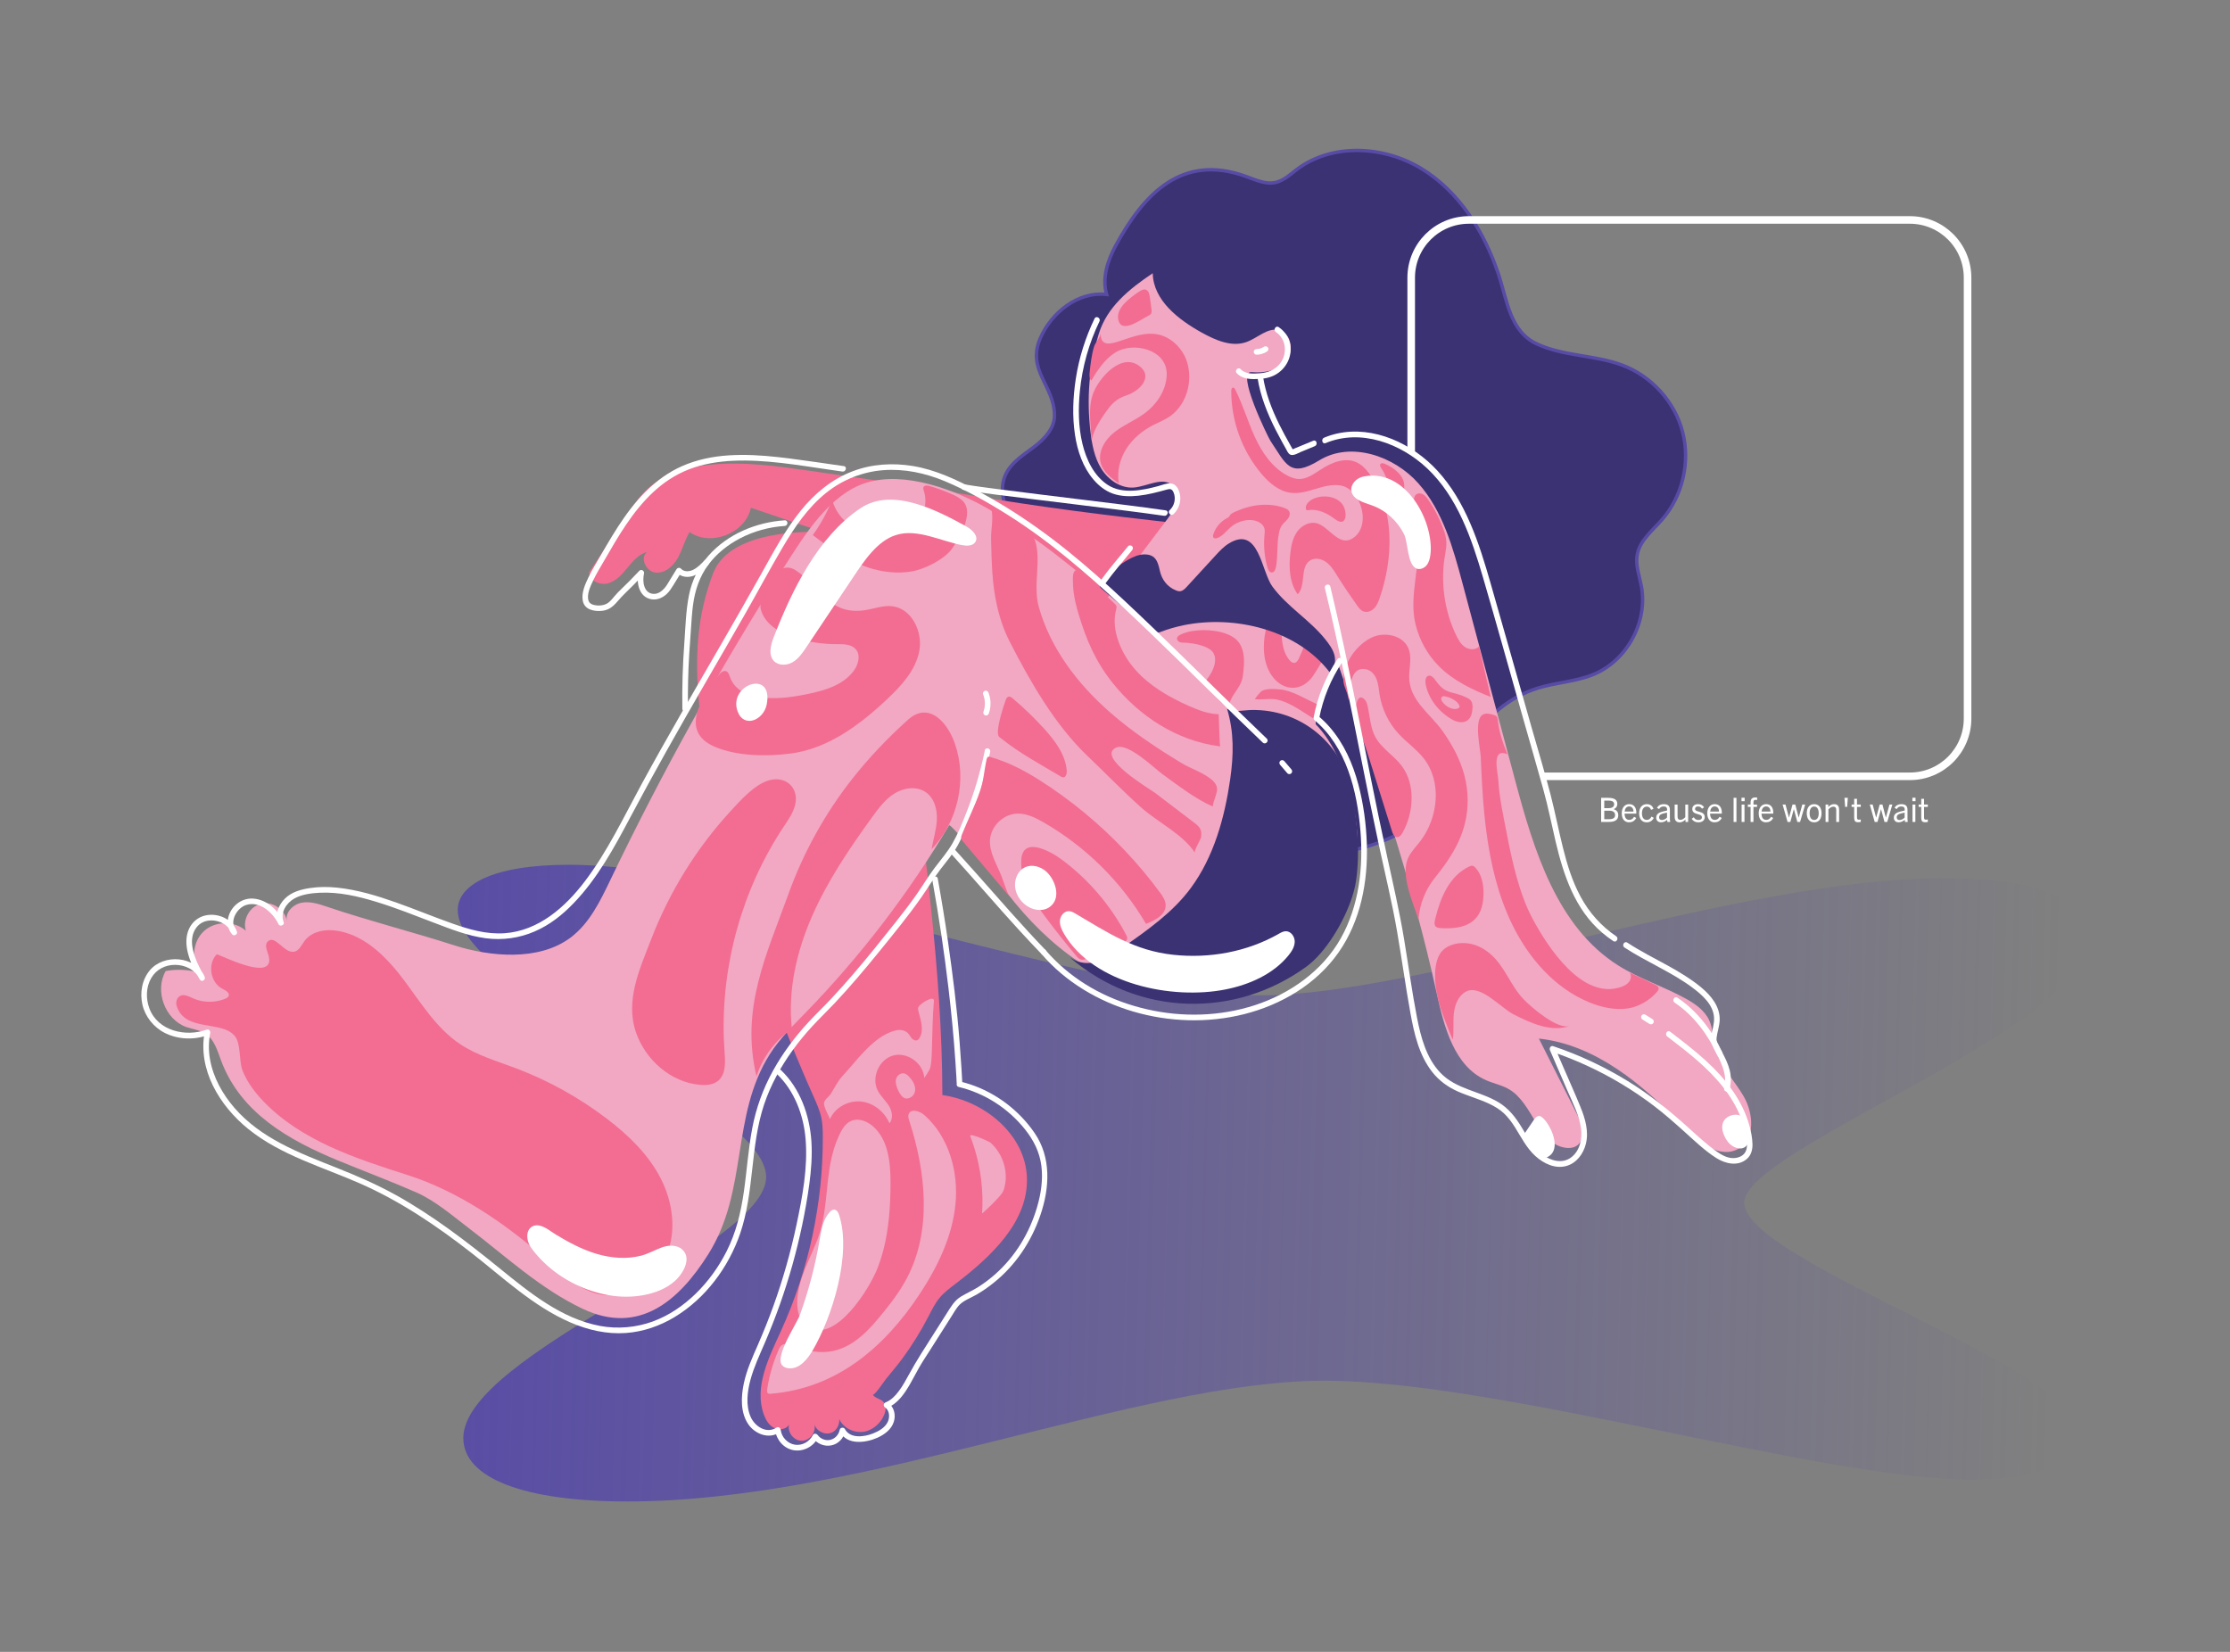 <svg viewBox="0 0 1080 800" xmlns:xlink="http://www.w3.org/1999/xlink" xmlns="http://www.w3.org/2000/svg" data-name="Layer 1" id="Layer_1">
  <rect x="0" y="0" width="1080" height="800" fill="#808080" stroke="none"/>
  <defs>
    <style>
      .cls-1 {
        stroke: #574ba6;
        stroke-width: 1.64px;
      }

      .cls-1, .cls-2 {
        fill: #3b3273;
      }

      .cls-1, .cls-3 {
        stroke-miterlimit: 10;
      }

      .cls-4 {
        fill: #fff;
      }

      .cls-5 {
        fill: #f2a7c3;
      }

      .cls-3 {
        fill: none;
        stroke: #fff;
        stroke-width: 3.67px;
      }

      .cls-6 {
        fill: #f26d91;
      }

      .cls-7 {
        fill: url(#linear-gradient);
      }
    </style>
    <linearGradient gradientUnits="userSpaceOnUse" y2="585.79" x2="994.74" y1="565.21" x1="192.02" id="linear-gradient">
      <stop stop-color="#574ba6" offset="0"></stop>
      <stop stop-opacity="0" stop-color="#574ba6" offset="1"></stop>
    </linearGradient>
  </defs>
  <path d="M275.53,418.82c87.46,0,251.62,63.21,335.04,63.21,78.04,0,232.78-56.71,329.65-56.71,49.78,0,69.97,10.63,69.97,30.72,0,41.94-165.5,100.42-165.5,126.41,0,28.35,162.81,80.33,162.81,112.82,0,11.22-17.49,21.26-52.48,21.26-72.66,0-228.74-47.85-313.51-47.85-90.15,0-223.36,58.48-337.73,58.48-49.78,0-79.39-11.22-79.39-30.72,0-40.76,146.66-92.15,146.66-126.41,0-35.44-149.35-91.56-149.35-129.36,0-11.81,16.15-21.86,53.82-21.86Z" class="cls-7"></path>
  <path d="M464.39,281.2c-.23-.22-.46-.44-.69-.66-13.35-12.64-31.32-19.8-49.59-21.93-19.23-2.24-60.39-3.12-68.81,19.18-3.82,10.11-6.21,20.46-7.15,31.24-1.86,21.29,1.23,42.76,5.38,63.61,10.85,54.43,27.8,107.64,50.44,158.32,1.52,3.4,3.08,6.83,3.83,10.48.6,2.92.68,5.93.69,8.91.14,32.34-6.81,64.69-20.22,94.12-5.88,12.9-13.15,27.18-8.37,40.53.93,2.59,2.42,5.15,4.83,6.46,2.42,1.31,5.9.91,7.35-1.43-.85,3.79,2.58,7.91,6.47,7.74,3.88-.16,6.96-4.55,5.79-8.26.8,3.45,4.99,5.65,8.28,4.37,3.3-1.28,4.88-5.74,3.14-8.82,1.08,6.31,8.64,9.99,14.46,7.86,3.72-1.36,6.78-4.42,8.14-8.13.71-1.93.89-4.32-.49-5.84-1.43-1.57-4.11-1.73-5.19-3.57.57.98,5.72-6.67,6.15-7.21,2.58-3.27,5.34-6.37,7.82-9.72,4.85-6.56,9.18-13.5,12.93-20.75,1.62-3.14,3.16-6.36,5.41-9.09,2.14-2.6,4.86-4.65,7.55-6.7,17.22-13.11,35.61-30.09,34.8-51.72-.77-20.67-20.46-36.98-40.94-39.85-.12-60.64-9.15-120.85-16.16-181.08-.32-2.76-.62-5.66.47-8.22,3.41-7.99,15.4-5.62,23.25-9.34,12.47-5.91,14.64-27.43,9.42-38.47-2.15-4.55-5.39-8.51-9-12.03Z" class="cls-6"></path>
  <path d="M494.24,255.85c-1-.97-1.96-2-2.85-3.09-5.29-6.49-7.9-15.9-4.15-23.39,2.82-5.64,8.52-9.11,13.54-12.92,5.02-3.81,9.95-8.97,9.92-15.27-.07-14.5-13.7-21.95-6.8-37.57,5.4-12.22,18.09-22.56,32.03-21.02-2.29-7.95.51-16.5,4.47-23.76,13.59-24.91,31.92-44.47,62.69-33.51,4.76,1.69,9.68,4.12,14.61,3.05,4.02-.87,7.15-3.89,10.43-6.36,17.08-12.84,42.12-11.46,60.34-.31,18.22,11.15,30.25,30.43,37.1,50.66,4.39,12.97,5.53,28.17,18.93,34.29,13.05,5.96,27.82,5.21,41.16,10.19,14.17,5.28,25.46,17.75,29.25,32.4,3.79,14.64-.06,31.06-10.01,42.44-4.65,5.32-10.79,10.1-12.01,17.06-.89,5.05,1.08,10.1,2.03,15.13,3.25,17.18-6.88,35.96-23.02,42.68-8.63,3.59-18.27,3.94-27.2,6.71-13.67,4.24-25.16,14.14-33.06,26.08-8.14,12.3-12.99,27.05-23.81,37.08-6.52,6.05-14.78,9.92-23.21,12.74-19.16,6.4-43.1,6.56-56.49-8.56-6.37-7.18-9.3-16.69-12.02-25.9-3.42-11.59-6.76-23.22-8.84-35.12-1.39-7.97-2.28-16.24-6.04-23.41-6.97-13.28-20.24-16.93-31.57-25.06-12.25-8.79-24.73-16.22-38.11-23.6-6.1-3.36-12.34-6.83-17.31-11.64Z" class="cls-1"></path>
  <path d="M568.34,253.23c-32.4-3.66-64.46-7.65-96.51-13.09-26.43-4.49-52.96-8.31-79.5-12.11-16.23-2.33-32.67-4.66-48.98-2.9-11.04,1.19-22.33,4.5-30.35,12.18-3.67,3.52-6.51,7.8-9.31,12.04-6.12,9.27-12.25,18.54-18.37,27.81.11,4.1,5.28,6.48,9.23,5.35,3.95-1.12,6.79-4.46,9.4-7.63,2.61-3.17,5.48-6.49,9.44-7.58-3.64,2.79-.57,9.46,3.99,9.99,4.56.53,8.65-3.05,10.9-7.06,2.25-4,3.32-8.6,5.66-12.54,10.35,7.2,27.13.55,29.74-11.78,55.41,19.05,111.42,36.36,167.91,51.9,2.34.64,4.76,1.29,7.15.93,1.75-.26,3.38-1.05,4.95-1.89,14.82-7.92,27.7-20.98,34.77-36.24.47-1.01.92-2.09.75-3.19-.4-2.52-3.55-3.36-6.08-3.64-1.59-.18-3.19-.36-4.78-.54Z" class="cls-6"></path>
  <path d="M459.68,399.67c-19.5,32.84-42.88,63.37-69.5,90.76-6.16,6.34-12.56,12.58-17.3,20.05-19.1,30.05-10.32,65.87-29.84,96.92-14.29,22.73-33.62,39.29-60.75,26.5-20.62-9.73-37.37-25.5-55.34-39.17-7.85-5.98-16.23-13.24-25.22-17.19-12.56-5.51-25.43-10.31-38.1-15.54-23.69-9.79-47.07-22.94-56.54-48.32-1.82-4.88-3.35-10.43-7.75-13.2-2.71-1.7-6.03-2-9.05-3.06-10.4-3.64-15.57-17.62-10.04-27.16,5.47-.99,11.16-.7,16.5.83-4.36-5.98-3.43-15.19,2.04-20.17,5.47-4.99,14.72-5.07,20.28-.18-1.72-5.33,1.87-11.75,7.31-13.08,5.44-1.33,11.58,2.72,12.51,8.25-.79-4.13,3.09-7.96,7.22-8.73,4.13-.77,8.32.63,12.3,1.97,20.3,6.84,41.25,12.15,61.48,18.64,17.37,5.58,41.07,7.84,56.48-3.75,9.17-6.9,14.35-17.72,19.32-28.07,25-52.08,53.09-102.68,84.1-151.42,9.39-14.76,21.87-35.25,39.72-40.76,18.74-5.79,43.26,3.46,59.31,12.77,21.87,12.68,42.55,29.13,61.21,46.14,25.14,22.92,47.44,51.4,79.61,62.48,1.26-4.3,1.43-8.91.51-13.29,26.01,2.94,37.22,44.85,37.36,66.78.13,21.54-8.63,43.34-24.84,57.52-19.11,16.72-46.85,21.49-71.67,16.11-32.89-7.13-57.29-27.87-76.54-54.18-1.47-2.01-24.09-29.53-24.75-28.42Z" class="cls-5"></path>
  <path d="M565.13,251.72c3.73-4.94,7.33-12.41,2.78-16.61-4.79-4.42-12.21.45-18.7.99-6.36.53-12.41-3.62-15.8-9.03-3.39-5.4-4.58-11.88-5.32-18.22-1.87-15.99-.63-31.56,4-46.98,3.96-13.18,14.76-21.9,26.19-29.55.24,13.05,12.34,22.45,23.76,28.77,6.65,3.68,14.45,7.11,21.61,4.56,5.42-1.93,10.28-7.18,15.86-5.76,5.92,1.5,7.28,10.27,3.4,14.98s-10.67,5.88-16.76,5.35c-7.86-.69,8.01,31.63,9.19,33.38,7.54,11.18,9.27,18.1,23.59,9.34,15.22-9.31,36.15-2.21,47.99,11.14,11.84,13.35,16.8,31.26,21.41,48.5,8.52,31.88,17.03,63.77,25.55,95.65,9.02,33.78,20.27,70.7,49.85,89.35,10.23,6.45,21.94,10.15,32.54,15.97,4.7,2.58,9.39,5.83,11.58,10.72,1.81,4.05,1.66,8.68,2.72,12.99,2.21,8.99,9.39,15.79,13.98,23.83,4.59,8.04,5.62,20.08-2.23,25-9.04,5.68-20.05-2.96-27.42-10.68-19.16-20.08-42.01-39.43-69.61-42.42,6.13,12.14,12.26,24.27,18.38,36.41,2.63,5.2,4.61,12.86-.46,15.74-1.57.89-3.47.99-5.25.7-13.22-2.17-15.54-21.44-27.07-28.27-3.44-2.04-7.48-2.8-11.15-4.4-15.44-6.76-20.36-25.79-23.97-42.25-11.88-54.14-29.8-106.75-47.68-159.22-8.5,9.87-12.4,23.56-10.38,36.43-25.88-.2-51.74-4.17-76.49-11.74-14.95-4.57-35.26-11.65-36.99-29.59-1.29-13.39,8.4-22.26,15.83-31.98,8.41-11,16.7-22.08,25.06-33.13Z" class="cls-5"></path>
  <path d="M615.13,301.36c-1.21.79-1.82,2.46-2.15,3.96-1.54,7.1-1.38,15.61,2.9,21.8,5.24,7.57,14.26,8.17,19.82.52,2.22-3.06,3.76-6.61,6.27-9.44-3.28-2.27-6.57-4.55-9.85-6.82-.86,2.55-1.88,5.05-3.04,7.48-.47.97-1.12,2.05-2.19,2.17-.92.1-1.73-.57-2.34-1.26-2.76-3.17-3.58-7.59-3.82-11.79-.09-1.61-.13-3.28-.82-4.73-.7-1.45-2.28-2.63-3.85-2.28-.34.08-.65.21-.93.39Z" class="cls-6"></path>
  <path d="M637.62,343.73c-.43,1.67-.64,3.4-.18,5.04-5.92-3.43-12.52-8.81-19.36-10.03-3.36-.6-6.82.26-10.21-.12-.45-.05,2.53-3.59,3.27-3.99,2.25-1.22,6-1,8.46-.76,6.01.38,12.3,4.53,17.77,6.93.24.11.5.22.64.44.23.35.11.81-.02,1.21-.13.42-.26.85-.37,1.29Z" class="cls-6"></path>
  <path d="M573.17,302.82c-3.81.78-7.5,1.84-11.01,3.2-.43.17-.88.33-1.33.27-.44-.06-.82-.32-1.19-.58-9.03-6.4-17.74-13.26-26.07-20.55-.28-.25-.57-.5-.75-.83-.58-1.09.26-2.38,1.09-3.3,3.56-3.93,7.75-7.29,12.36-9.91,2.47-1.4,5.17-2.62,8.01-2.62,5.35,0,6.46,3.46,7.38,7.7.96,4.42,3.5,7.96,7.88,9.74.6.25,1.24.45,1.89.41,1.35-.08,2.4-1.14,3.31-2.14,4.61-5.02,9.23-10.05,13.84-15.07,2.01-2.19,4.05-4.4,6.58-5.95,14.55-8.9,15.64,13.42,21.03,20.82,7.17,9.84,18.07,16.12,25.63,25.59,1.88,2.35,3.74,4.84,4.48,7.76.73,2.92.05,6.4-2.38,8.17-15.65-20.4-45.72-27.82-70.76-22.72Z" class="cls-2"></path>
  <path d="M482.87,293.39c1.36,6.05,3.36,11.94,6.19,17.47,9.85,19.24,21.8,40.1,37.45,55.08,8.7,8.32,17.06,16.94,26.02,25,7.97,7.18,20.36,13.01,26.18,22.06-.66-1.03,2.84-6.28,3-7.69.36-3.15-.37-4.6-2.97-6.58-6.44-4.91-12.87-9.86-19.34-14.74-2.15-1.62-28.77-17.32-18.87-21.93,5.67-2.64,18.41,9.94,22.6,12.97,7.54,5.46,15.65,11.74,24.14,15.55,1-5.79,4.77-8.97-.96-13.41-4.26-3.3-9.62-4.9-14.19-7.67-12.01-7.28-23.75-15.1-34.35-24.35-15.77-13.76-29.07-31.1-34.69-51.27-2.9-10.42,1.29-22.14-1.71-31.82-2.35-7.58-20.91-14.15-21.19-15.47,1.02,4.93-.31,9.77-.19,14.67.13,5.23.26,10.59.6,15.84.36,5.46,1.07,10.93,2.27,16.28Z" class="cls-6"></path>
  <path d="M519.98,286.85c-.28-2.14-.42-4.31-.39-6.57.1-6.69,3.35-3.97,7.31-.2,4.33,4.12,8.65,8.23,12.98,12.35.29.28.59.56.74.93.27.64.06,1.36-.12,2.03-2.61,10.03,2.85,21.67,9.38,29.02,6.96,7.84,16.29,13.22,25.88,17.48,4.59,2.04,9.4,3.87,14.42,4.02.15,1.17.48,15.52.75,15.55-.19-.02-.38-.05-.58-.07-20.47-2.71-38.5-14.5-51.3-30.41-8.41-10.46-12.98-21.12-16.76-33.82-1.04-3.49-1.86-6.86-2.32-10.32Z" class="cls-6"></path>
  <path d="M654.86,434.34c.87-2.7,1.51-5.3,1.86-7.69,2.13-14.38.55-30.89-2.6-45.06-4.99-22.42-24.81-38.22-48.1-37.74-4.03.08-8.1,1.32-11.76-.66,3.46,11.5,3.22,22.46,1.52,34.29-2.67,18.4-7.85,37.4-19.07,52.6-8.77,11.88-20.94,20.3-32.88,28.75-7.73,5.47-16.43,11.02-25.67,4.89,33.66,28.8,80.13,29.41,114.5,4.45,9.15-6.65,18.18-21.35,22.21-33.83Z" class="cls-2"></path>
  <path d="M641.99,214.6c17.04-7.13,36.4.17,49.21,12.25,14.71,13.88,21.53,34.05,27.07,52.96,6.63,22.64,12.92,45.38,19.37,68.06,3.25,11.44,6.55,22.87,9.75,34.32,2.34,8.38,4.01,16.92,6,25.38,3.85,16.32,9.38,32.91,22.55,44.14,1.72,1.46,3.52,2.82,5.4,4.07,1.46.98,2.83-1.38,1.38-2.36-7.27-4.88-13.07-11.45-17.22-19.13s-6.53-15.62-8.58-23.81-3.77-17.07-5.95-25.54c-2.9-11.22-6.29-22.33-9.46-33.47-6.55-23.04-13.03-46.11-19.65-69.13-5.53-19.24-11.94-39.46-25.82-54.49-11.96-12.96-30.69-21.84-48.5-17.88-2.15.48-4.24,1.16-6.27,2-1.6.67-.9,3.31.73,2.63h0Z" class="cls-4"></path>
  <path d="M719.95,403.46c2.06,15.24,5.65,30.34,12.4,44.21,7.94,16.31,20.64,30.94,37.43,37.8,5.88,2.4,12.32,3.82,18.6,2.91,5.13-.74,10.89-4.07,14.18-8.11.4-.49.79-1.08.71-1.71-.11-.84-.97-1.34-1.74-1.7-4.06-1.93-8.12-3.86-12.19-5.79.89,1.3.6,3.17-.36,4.43-.96,1.26-2.44,2.01-3.94,2.52-18.8,6.39-35.5-19.36-42.9-33.24-6.41-12.02-9.89-27.95-12.46-41.34-1.63-8.46-3.53-16.84-4.04-25.46-.24-4.04-3.53-16.1,4.4-12.69-2.18-5.39-4.05-10.7-4.67-16.54-.07-.61-.14-1.27-.53-1.74-.39-.47-1.02-.66-1.61-.83-1.59-.45-3.34-.89-4.85-.21-4.87,2.2-1.38,16.68-1.22,20.91.36,9.13.82,18.26,1.71,27.35.3,3.08.66,6.17,1.07,9.25Z" class="cls-6"></path>
  <path d="M664.27,308.77c-5.41,2.6-9.91,7.83-12.16,13.35-1.13,2.78-1.68,5.3-1.42,8.21.24,2.61,2.82,6.71,2.24,9.23,1.11-4.88.21-17.23,8.8-15.4,2.4.51,4.16,2.67,5.02,4.97.86,2.3,1.01,4.8,1.39,7.22,1.12,7.06,4.37,13.76,9.21,19.01,3.77,4.1,8.46,7.31,11.96,11.65,9.25,11.49,7.2,28.94-1.36,40.27-1.95,2.58-4.32,4.9-5.77,7.79-4.31,8.56,2.29,22.18,4.81,30.39.46-7.35,3.25-14.53,7.86-20.26,9.16-11.39,16.02-22.56,15.94-37.79-.02-4.2-.59-8.2-1.61-12.03-2.01-7.57-5.75-14.52-10.41-21.16-5.96-8.49-16.43-15.01-16.31-26.64.05-4.52,1.37-9.23-.3-13.43-2.58-6.49-11.59-8.4-17.88-5.37Z" class="cls-6"></path>
  <path d="M672.54,364.45c-2.5-2.3-4.92-4.63-6.5-7.6-2.43-4.56-2.55-9.94-3.72-14.97-.25-1.06-.56-2.14-1.29-2.95-3.98-4.43-4.83,4.92-4.52,7.17.82,6,3.78,12.31,5.6,18.09,4.01,12.79,8.02,25.58,12.03,38.37.4,1.28,1.08,2.79,2.42,2.88,1.18.08,2.06-1.04,2.64-2.07,5.46-9.55,6.54-23.5-.46-32.61-1.79-2.33-4.02-4.3-6.2-6.3Z" class="cls-6"></path>
  <path d="M684.68,244.99c.02,2.06.16,4.11.43,6.15.4,2.98,1.06,5.91,1.42,8.89,1.67,13.96-4.35,28.51-.97,42.33,1.86,7.62,5.79,14.74,11.33,20.3,6.91,6.93,15.95,11.29,25.05,14.86-1.87-8.15-3.75-16.31-5.62-24.46-1.62,1.82-4.66,1.72-6.7.39-2.05-1.32-3.31-3.55-4.37-5.74-5.91-12.25-7.78-26.41-5.26-39.78.69-3.67.77-6.58-.44-10.21-1.86-5.56-4.5-10.85-7.83-15.67-.7-1.01-1.46-2.03-2.53-2.63s-2.54-.67-3.45.16c-.84.77-.98,2.02-1.02,3.16-.03.75-.04,1.51-.03,2.26Z" class="cls-6"></path>
  <path d="M807.49,502c9.68,7.4,19.52,14.93,27.08,24.59,3.52,4.5,6.55,9.5,8.61,14.85,1.04,2.7,1.84,5.5,2.35,8.35.46,2.58,1.09,5.86-.31,8.25-1.18,2.02-3.7,2.85-5.92,2.83-2.85-.03-5.46-1.51-7.74-3.09-5.19-3.6-9.84-8.02-14.52-12.24-9-8.11-18.39-15.62-28.72-21.98-11.34-6.98-23.48-12.65-36.11-16.9-1.25-.42-1.97,1.01-1.54,2,2.76,6.4,5.53,12.8,8.29,19.2,2.6,6.03,5.92,12.24,6.76,18.83.62,4.92-.6,10.67-4.76,13.81-4.45,3.35-10.11,1.62-14.15-1.49-4.48-3.46-7.09-8.52-9.98-13.25s-6.26-9.03-11.1-11.93c-9.11-5.45-20.49-6.29-28.11-14.25-6.88-7.19-9.52-17.33-11.37-26.82-2.43-12.49-4.12-25.12-6.2-37.67-2.24-13.53-5.32-26.84-8.25-40.23-2.91-13.3-5.63-26.64-8.31-39.98-5.42-27.02-10.67-54.08-16.88-80.94-.76-3.3-1.54-6.59-2.33-9.88-.41-1.71-3.04-.98-2.63.73,6.67,27.7,12.18,55.65,17.76,83.58,2.76,13.83,5.55,27.67,8.51,41.46,2.95,13.72,6.29,27.35,8.68,41.19,2.29,13.21,4.1,26.5,6.49,39.7,1.8,9.93,4.18,20.3,10.53,28.42,3.28,4.19,7.53,7.28,12.37,9.44s10.39,3.66,15.36,6.03c2.51,1.2,4.93,2.64,6.98,4.54s3.84,4.35,5.39,6.8c3.05,4.83,5.62,10.11,9.93,13.98,3.99,3.58,9.48,6.26,14.93,4.76,4.95-1.37,8.25-5.87,9.46-10.68,1.52-6.04-.29-12.22-2.57-17.82-2.64-6.48-5.52-12.86-8.3-19.29-1.38-3.2-2.76-6.4-4.15-9.6l-1.54,2c11.92,4.02,23.38,9.33,34.15,15.83,5.4,3.26,10.63,6.81,15.64,10.64s10.03,8.28,14.87,12.64,9.63,8.98,15.11,12.44c4.43,2.8,10.52,4.18,14.84.37,2.07-1.83,2.73-4.56,2.65-7.24-.09-3-.7-6.06-1.51-8.95-1.59-5.72-4.26-11.13-7.57-16.04-8.02-11.91-19.52-20.73-30.8-29.34-1.39-1.07-2.76,1.3-1.38,2.36h0Z" class="cls-4"></path>
  <path d="M568.38,248.97c2.87-2.67,4.01-7.04,2.75-10.77-.68-2.02-1.95-3.96-4.26-4.09-1.99-.12-4.1.83-6,1.33-7.63,2.02-17.28,4.04-24.38-.6-6.73-4.41-10.4-12.25-12.24-19.82-2.04-8.39-2.1-17.19-1.25-25.74,1.16-11.65,4.38-23.1,9.47-33.63.76-1.57-1.59-2.96-2.36-1.38-4.46,9.24-7.56,19.1-9.11,29.25-1.36,8.92-1.74,18.07-.39,27.02,1.17,7.79,3.79,15.65,8.97,21.72,2.52,2.96,5.66,5.48,9.36,6.79,3.93,1.39,8.27,1.47,12.38,1.03,4.66-.5,9.15-1.69,13.66-2.94,1.38-.38,2.38-.54,3.14.86.51.94.77,2.02.81,3.09.07,2.27-.78,4.41-2.44,5.96-1.29,1.2.64,3.13,1.93,1.93h0Z" class="cls-4"></path>
  <path d="M598.95,180.72c2.13,2.35,5.36,2.88,8.38,2.88,3.43,0,6.97-.33,10.04-1.94,5.44-2.85,8.68-8.98,7.42-15.06-.69-3.34-2.68-6.27-5.51-8.17-1.46-.98-2.83,1.38-1.38,2.36,5.44,3.65,5.72,11.45,1.38,16.03-2.44,2.57-5.65,3.69-9.13,3.95-3.06.22-7.02.51-9.28-1.98-1.18-1.3-3.11.63-1.93,1.93h0Z" class="cls-4"></path>
  <path d="M608.55,171.79c1.79-.03,3.59-.55,5.08-1.55.59-.4.91-1.22.49-1.87-.38-.59-1.23-.91-1.87-.49-.43.28-.87.52-1.34.73l.33-.14c-.66.28-1.35.46-2.06.56l.36-.05c-.33.04-.66.07-.99.07-.71.01-1.4.62-1.36,1.36s.6,1.38,1.36,1.36h0Z" class="cls-4"></path>
  <path d="M625.41,372.58c-1.16-1.35-2.32-2.71-3.49-4.06-.22-.25-.64-.4-.96-.4s-.73.15-.96.4c-.53.58-.5,1.35,0,1.93,1.16,1.35,2.32,2.71,3.49,4.06.22.25.64.4.96.4s.73-.15.96-.4c.53-.58.5-1.35,0-1.93h0Z" class="cls-4"></path>
  <path d="M647.73,319.24c-5.69,8.5-9.62,18.11-11.52,28.15-.09.45-.04,1.01.35,1.33,15.51,12.95,20.7,34.31,22.3,53.61,1.47,17.76-.65,36.4-9.53,52.13s-24.47,26.79-41.64,32.37c-16.79,5.45-35.05,5.92-52.22,1.97s-32.64-11.9-44.84-24.07c-1.49-1.48-2.91-3.03-4.27-4.62-1.14-1.34-3.07.6-1.93,1.93,11.56,13.48,27.4,22.86,44.35,27.84,17.35,5.1,36.12,5.71,53.69,1.3,17.99-4.52,35.03-14.52,45.79-29.89s14.3-34.32,13.7-52.68c-.32-9.62-1.63-19.36-4.1-28.68-2.67-10.05-7-19.86-13.87-27.77-1.68-1.94-3.52-3.73-5.49-5.38l.35,1.33c1.86-9.84,5.67-19.18,11.24-27.5.98-1.46-1.38-2.83-2.36-1.38h0Z" class="cls-4"></path>
  <path d="M506.36,460.11c-11.43-11.91-22.23-24.35-33.17-36.7-3.51-3.96-7.04-7.89-10.6-11.8-1.19-1.3-3.11.63-1.93,1.93,11.14,12.22,21.82,24.85,33,37.04,3.54,3.86,7.14,7.68,10.77,11.47,1.22,1.27,3.15-.66,1.93-1.93h0Z" class="cls-4"></path>
  <path d="M478.9,345.52c1.15-3.22,1.1-6.88-.17-10.05-.27-.68-.91-1.16-1.68-.95-.65.18-1.23.99-.95,1.68,1.13,2.83,1.19,5.75.17,8.6-.25.69.28,1.49.95,1.68.76.21,1.43-.26,1.68-.95h0Z" class="cls-4"></path>
  <path d="M837.63,527.7c.8-3.13.84-6.31.06-9.44s-2.17-5.86-3.61-8.61c-1.08-2.06-3.03-4.55-2.74-7,.34-2.9,1.4-5.65,1.51-8.59.23-6.54-4.15-11.88-8.91-15.83s-10.53-7.46-16.17-10.57c-6.6-3.63-13.35-7-19.65-11.14-1.47-.97-2.84,1.4-1.38,2.36,10.64,6.99,22.62,11.77,32.86,19.39,4.7,3.5,10.21,8.28,10.52,14.59.14,2.96-.8,5.77-1.33,8.65-.41,2.19.05,3.9,1.03,5.88,3.11,6.3,7.05,12.28,5.19,19.6-.43,1.7,2.2,2.43,2.63.73h0Z" class="cls-4"></path>
  <path d="M800.27,493.55c-1.14-.72-2.28-1.43-3.43-2.15-.61-.38-1.53-.15-1.87.49-.35.67-.16,1.46.49,1.87,1.14.72,2.28,1.43,3.43,2.15.61.38,1.53.15,1.87-.49.35-.67.16-1.46-.49-1.87h0Z" class="cls-4"></path>
  <path d="M420.36,274.8c-9.83-3.29-18.46-9.37-26.71-15.65,3.82-5.28,6.98-11.04,9.39-17.11,2.51,10.16,12.95,16.97,23.39,17.81,12,.97,25.14-8.94,20.96-22.31-.16-.51-.35-1.06-.16-1.55.38-1.03,1.87-.93,2.92-.62,3.51,1.04,6.96,2.28,10.33,3.73,2.14.92,4.3,1.96,5.92,3.64,5.48,5.71-1.75,18.04-5.46,23.14-3.68,5.06-13.1,9.76-19.3,10.85-6.97,1.22-14.59.32-21.27-1.91Z" class="cls-6"></path>
  <path d="M636.02,213.45c-2.11.87-4.23,1.75-6.34,2.62-.98.41-1.96.81-2.95,1.22-.66.27-.53.55-.84,0-.22-.39-.44-.78-.67-1.17-2.01-3.53-3.96-7.1-5.76-10.74-3.61-7.31-6.53-14.99-7.79-23.07-.27-1.73-2.9-1-2.63.73,1.38,8.84,4.75,17.2,8.78,25.14.99,1.95,2.02,3.88,3.07,5.79.58,1.05,1.17,2.1,1.76,3.14.46.82.87,1.77,1.49,2.49,1.55,1.78,4.13-.01,5.81-.71,2.27-.94,4.53-1.87,6.8-2.81,1.6-.66.9-3.3-.73-2.63h0Z" class="cls-4"></path>
  <path d="M535.34,282.59c4.03-5.6,8.59-10.79,12.95-16.14.46-.57.56-1.37,0-1.93-.48-.48-1.46-.57-1.93,0-4.5,5.53-9.21,10.9-13.37,16.7-.43.6-.1,1.52.49,1.87.69.4,1.44.11,1.87-.49h0Z" class="cls-4"></path>
  <path d="M564.54,247.17c-12.93-1.87-25.91-3.42-38.87-5.01-14.3-1.76-28.61-3.47-42.9-5.34-5.16-.67-10.32-1.33-15.45-2.2-1.72-.29-2.46,2.34-.73,2.63,11,1.85,22.12,3.08,33.18,4.45,14.81,1.84,29.63,3.61,44.44,5.49,6.54.83,13.07,1.66,19.59,2.61,1.72.25,2.46-2.38.73-2.63h0Z" class="cls-4"></path>
  <path d="M668.13,289.76c6.75-19.46,7.59-43.37-5.16-60.61-3.72-5.03-8.09-7.33-14.42-5.84-3.26.77-6.26,2.38-9.08,4.2-3.18,2.05-6.47,4.49-10.26,4.47-2.07,0-4.06-.77-5.88-1.74-7.3-3.91-12.2-11.19-15.65-18.72-3.45-7.53-5.75-15.56-9.5-22.95-.19-.38-.46-.81-.89-.85-.71-.07-.98.89-.98,1.6-.03,14.49,5.21,28.94,14.53,40.04,3.74,4.45,8.49,8.56,14.26,9.3,4.02.51,8.05-.69,11.93-1.85,3.88-1.17,7.92-2.33,11.94-1.75,10.67,1.54,15.74,20.98,5.26,26.13-6.18,3.04-11.01-6.51-16.71-7.83-3.53-.81-7.24,1.25-9.33,4.2-2.09,2.96-2.84,6.65-3.26,10.25-.81,6.88-.46,14.35,3.55,20,4.17-4.35.94-13.26,6.07-16.42,2.35-1.45,5.53-.78,7.76.86,2.23,1.64,3.71,4.06,5.18,6.4,3.1,4.95,6.36,9.8,9.75,14.56.82,1.15,1.72,2.35,3.03,2.87,1.75.69,3.82-.06,5.16-1.39,1.34-1.33,2.08-3.14,2.69-4.92Z" class="cls-6"></path>
  <path d="M679.53,239.21c-.57,1.37-1.6,2.29-3.3,1.98-1.28-.23-2.02-1.55-2.5-2.76-1.52-3.83-2.2-8.08-4.61-11.43-.51-.71-1.09-1.73-.49-2.36.46-.48,1.25-.31,1.87-.06,3.5,1.41,7.53,4.22,9.03,7.8.63,1.49.87,4.71,0,6.83Z" class="cls-6"></path>
  <path d="M635.49,241.87c4.25-2.32,10.93-1.93,14.28,1.91,3,3.44,2.86,12.28-3.27,7.6-3.69-2.81-8.24-5.05-12.81-4.31-.33.05-.7.11-.96-.09-.2-.15-.27-.42-.3-.67-.23-1.9,1.38-3.53,3.06-4.44Z" class="cls-6"></path>
  <path d="M621.96,245.98c.91.33,1.86.75,2.35,1.58.7,1.2.16,2.76-.71,3.84s-2.03,1.91-2.82,3.05c-.8,1.18-1.15,2.6-1.43,4-1.09,5.42-.36,10.74-1.4,16.18-.23,1.18-.81,2.61-2.01,2.62-1.14,0-1.77-1.29-2.08-2.38-1.46-5.09-1.96-10.46-1.46-15.74.09-1.01.22-2.04,0-3.03-.66-2.85-3.99-4.23-6.92-4.26-3.39-.03-6.77,1.19-9.36,3.38-2.2,1.86-3.95,4.46-6.69,5.37-.58.19-1.32.26-1.72-.2-.37-.43-.26-1.09-.08-1.64,1.11-3.43,3.65-6.36,6.88-7.95,1.02-.5,1.05-1.37,1.81-1.94,1.01-.75,2.42-1.24,3.58-1.72,2.32-.97,4.74-1.7,7.22-2.16,4.93-.91,10.09-.71,14.83,1Z" class="cls-6"></path>
  <path d="M601.29,313.5c-.54-1.31-1.29-2.51-2.33-3.54-5.62-5.55-20.6-6.05-27.33-2.57-.74.38-1.54.95-1.61,1.78-.07.78.56,1.47,1.28,1.77s1.53.28,2.31.3c3.68.1,11.47,1.32,13.81,4.64,3.07,4.36-1.06,11.43-4.13,14.47,2.6,2.2,3.9,4.61,5.74,7.23,1.9,2.71,4.86,4.41,7.33,6.6-3.02-2.68,1.41-8.12,2.72-10.18.83-1.31,1.67-2.64,2.2-4.1.54-1.49.73-3.07.9-4.64.42-3.91.57-8.23-.87-11.75Z" class="cls-6"></path>
  <path d="M446.99,345.12c6.88-.49,12.66,6.95,15.5,15.13,5.99,17.33,1.44,37.85-11.31,51.02.81-4.83,2.36-9.56,2.56-14.45.2-4.89-1.27-10.23-5.26-13.08-4.34-3.1-10.53-2.34-15.08.42-4.56,2.76-7.83,7.17-10.96,11.48-10.98,15.18-21.59,30.8-29.12,47.97-7.53,17.16-11.87,36.08-9.82,54.7-8.04,5.47-14.18,13.69-17.13,22.96-7.77-32.88,4.65-58.41,15.57-88.55,7.22-19.94,17.63-38.73,30.73-55.41,8.08-10.29,17.33-19.98,27.06-28.72,2.5-2.25,4.95-3.31,7.27-3.48Z" class="cls-6"></path>
  <path d="M542.45,165.13c.22-.07.44-.15.66-.22,5.5-1.83,11.25-4.04,17.15-3.03,5.89,1.01,10.95,5.31,13.54,10.69,4.56,9.49,1.79,22.54-6.93,28.87-2.52,1.83-5.47,2.93-8.24,4.35-5.23,2.67-9.94,6.53-13.1,11.48-3.16,4.95-4.68,11.04-3.68,16.83-3.59-2.53-7.41-5.37-8.67-9.58-1.65-5.52,1.82-11.39,6.3-15.01,4.48-3.62,9.97-5.77,14.63-9.16,6.06-4.4,10.69-11.25,10.95-18.74.43-12.41-16.32-16.38-25.01-10.83-5.04,3.22-8.49,8.37-11.51,13.52-1.01-.96-.97-2.56-.82-3.95.43-4.12.94-8.5,2.14-12.48.64-2.13,3.15-4.34,3.21-6.52-.18,6.77,4.96,5.23,9.38,3.77Z" class="cls-6"></path>
  <path d="M705.18,335.95c.09.02.17.05.26.07,1.69.46,3.33,1.08,4.91,1.85.76.37,1.53.79,2.04,1.47.74.98.81,2.31.75,3.54-.1,2.21-.62,4.63-2.39,5.96-2.01,1.5-4.9,1.01-7.1-.17-6.49-3.5-11.98-10.2-13.23-17.59-.25-1.47-.01-3.42,1.43-3.8,1.33-.36,2.47.95,3.27,2.07,1.42,1.99,3.04,3.95,5.22,5.07,1.51.78,3.2,1.1,4.85,1.54Z" class="cls-6"></path>
  <path d="M548.27,190.31c-.89.47-1.82.87-2.78,1.19-4.98,1.63-7.26,4.18-10.24,8.47-2.31,3.31-6.87,10.11-6.44,14.37-.24-2.44-.42-4.9-.59-7.35-.38-5.34-.73-10.85.99-15.92,2.64-7.77,14.44-21.52,23.49-13.03,3.75,3.52,1.66,7.79-1.79,10.53-.83.66-1.71,1.24-2.65,1.74Z" class="cls-6"></path>
  <path d="M476.97,363.44c-2.15,10.41-5.18,20.63-9.1,30.52-1.92,4.85-3.93,9.84-6.52,14.38-2.44,4.29-5.72,8.03-8.68,11.95-3.18,4.21-5.88,8.78-8.91,13.1s-6.54,8.88-9.97,13.21c-6.74,8.5-13.52,16.97-20.59,25.2-3.48,4.05-7.04,8.04-10.7,11.94s-7.39,7.45-10.95,11.3c-6.61,7.15-12.5,15.04-17.21,23.57-4.79,8.68-8.14,17.96-10,27.69-1.97,10.26-2.61,20.71-4.11,31.03s-3.8,19.7-8.34,28.7c-3.83,7.58-8.85,14.56-14.93,20.48s-13.03,10.64-20.88,13.51-16.93,3.74-25.48,2.13c-18.74-3.52-34.26-16.24-48.67-27.93-16.03-13.01-32.46-25.65-50.57-35.66-8.95-4.94-18.28-8.99-27.77-12.77s-18.71-7.31-27.58-12.03c-8.4-4.46-16.15-9.93-22.41-17.14-5.83-6.71-10.35-14.8-11.9-23.62-.74-4.19-.7-8.51.11-12.68.18-.93-.62-2.07-1.68-1.68-10.05,3.71-23.63.72-27.75-10.18-1.8-4.77-1.72-10.41.91-14.86,2.42-4.1,6.75-6.32,11.47-6.32,4.98,0,9.92,2.41,12,7.1l2.36-1.38c-1.87-3.11-3.59-6.33-4.76-9.77-1.08-3.15-1.83-6.66-1.09-9.97.64-2.87,2.44-5.52,5.19-6.71,2.35-1.02,5.08-.98,7.5-.22,2.77.87,5.23,2.84,6.19,5.65l2.28-1.33c-3.65-4.12.18-10.87,4.75-12.35,6.67-2.16,13.07,3.79,15.72,9.32.66,1.38,3.07.39,2.49-1.05-1.79-4.52,1.25-9.22,5.18-11.43,3.58-2.01,8.24-2.58,12.27-2.78,9.36-.45,18.68,1.74,27.57,4.46,9.42,2.88,18.57,6.56,27.76,10.06,8.13,3.1,16.47,6.4,25.15,7.53,8.06,1.05,16.16-.07,23.62-3.3s13.47-8.08,18.88-13.69c11.51-11.96,19.59-26.8,27.3-41.35,11.6-21.87,23.8-43.39,36.19-64.83,6.45-11.16,12.93-22.3,19.32-33.5s12.03-21.76,18.32-32.48c5.77-9.82,12.34-19.55,21.34-26.71,7.86-6.26,17.48-10.08,27.51-10.84,10.17-.76,20.35,1.4,29.71,5.31,10.63,4.44,20.83,10.22,30.56,16.35,20.22,12.74,38.22,28.28,55.65,44.54,18.54,17.29,36.42,35.26,54.58,52.94,4.4,4.29,8.82,8.56,13.27,12.8,1.27,1.21,3.2-.71,1.93-1.93-18.57-17.71-36.63-35.94-55.14-53.71-17.71-17-35.69-33.88-55.72-48.15-9.58-6.83-19.57-13.08-29.98-18.55-9.68-5.09-19.66-9.82-30.54-11.61-9.77-1.61-19.91-1-29.2,2.55-10.18,3.88-18.53,10.87-25.3,19.3-7.48,9.33-13.09,19.92-18.9,30.32-6.38,11.45-12.91,22.82-19.47,34.18-13.03,22.56-26.2,45.05-38.64,67.94-8.6,15.82-16.38,32.32-27.29,46.74-9.53,12.59-22.48,24.07-38.94,25.24-8.78.62-17.14-1.82-25.33-4.71-9.18-3.24-18.16-6.99-27.33-10.23-9.19-3.24-18.63-6.11-28.36-7.13-4.41-.46-8.85-.47-13.24.19s-8.83,1.87-12.06,5.03-5.04,7.85-3.33,12.16l2.49-1.05c-2.74-5.72-8.26-10.72-14.83-11.05-5.61-.28-10.62,3.83-11.86,9.26-.67,2.93-.07,5.87,1.95,8.13.89,1.01,2.72-.05,2.28-1.33-2.13-6.22-9.33-9.34-15.53-7.83-3.39.83-6.18,3.2-7.65,6.36-1.68,3.6-1.58,7.63-.67,11.42,1.12,4.68,3.37,9.07,5.84,13.17.93,1.54,3.05.19,2.36-1.38-4.44-10.03-19.72-11.17-26.52-3.09-3.86,4.59-4.92,10.91-3.62,16.67s5.44,11.03,10.98,13.76c6.45,3.18,14.18,3.42,20.9.93l-1.68-1.68c-3.58,18.35,7.19,36,21.04,47.19,15.84,12.79,35.95,18.38,54.29,26.46,19.4,8.54,37.04,20.49,53.71,33.48,15.34,11.95,29.96,25.93,48.02,33.76,8.47,3.67,17.65,5.79,26.91,5.12,8.39-.61,16.48-3.42,23.66-7.77,14.9-9.02,26.11-24.12,31.69-40.51,6.88-20.2,4.82-42.18,11.57-62.4,3.15-9.43,8.03-18.23,13.83-26.28,2.91-4.03,6.07-7.87,9.44-11.53,3.55-3.85,7.34-7.47,10.93-11.28,7.54-8.02,14.64-16.43,21.57-24.98,6.98-8.61,14.05-17.2,20.4-26.29,3.06-4.38,5.79-9,9.03-13.25,3.01-3.96,6.33-7.75,8.72-12.14,2.52-4.63,4.55-9.6,6.49-14.5,1.99-5.01,3.75-10.11,5.28-15.28s2.76-10.11,3.81-15.24c.35-1.71-2.28-2.45-2.63-.73h0Z" class="cls-4"></path>
  <path d="M104.3,484.98c1.66-.23,3.28-.67,4.83-1.32.66-.28,1.36-.64,1.62-1.31.62-1.55-1.44-2.69-2.94-3.43-5.92-2.92-7.46-12.06-2.82-16.76,3.82,1.28,23.62,11.29,25.33,3.81.78-3.42-3.11-7.59-.59-10.03,3.54-3.43,7.78,5.8,12.65,4.99,2.47-.41,3.62-3.19,5.1-5.21,3.65-4.96,10.78-5.97,16.82-4.78,13.33,2.62,23.52,13.27,31.65,24.16,8.13,10.89,15.46,22.88,26.73,30.47,8.17,5.5,17.82,8.26,27.04,11.74,15.86,5.98,30.84,14.29,44.31,24.58,10.37,7.92,20.02,17.23,25.97,28.84,5.95,11.61,7.8,25.82,2.57,37.78-5.22,11.95-18.42,20.65-31.28,18.47-10.48-1.77-18.6-9.76-26.55-16.82-19.48-17.3-42.54-33.16-67.41-41.11-24.95-7.97-51.03-16.48-69.32-35.23-4.3-4.41-8.28-9.59-10.55-15.37-1.84-4.71-.64-12.96-3.74-16.71-6.41-7.75-24.03-1.85-28.12-14.45-.59-1.82-.02-4.14,1.7-4.99,1.94-.95,4.17.28,6.14,1.16,3.38,1.52,7.19,2.02,10.85,1.51Z" class="cls-6"></path>
  <path d="M427.84,605.35c2.7-10.42,3.41-21.37,3.45-32.18.04-9.98-1-21.14-8.51-27.71-2.89-2.53-7.07-4.14-10.59-2.6-2.8,1.23-4.47,4.11-5.76,6.88-6.63,14.23-5,28.59-8.34,43.36-2.74,12.13-10.44,22.09-11.84,34.91-.61,5.58.45,12.23,5.37,14.93,13.36,7.33,29.4-18.85,33.21-28.37,1.2-3.01,2.19-6.09,3-9.21Z" class="cls-5"></path>
  <path d="M425.74,638.11c5-6.03,9.87-12.25,13.51-19.19,12.09-23.05,9.2-51.23,1.15-75.98-.37-1.13-.74-2.37-.29-3.47,1.14-2.73,5.3-1.42,7.52.53,11.89,10.45,16.66,27.39,15.12,43.14-1.54,15.75-8.68,30.46-17.4,43.66-17.18,26-40.45,45.68-72.14,48.2-.42.03-.88.05-1.23-.19-.57-.39-.54-1.24-.44-1.92,1-6.63,2.88-13.12,5.59-19.24.29-.67.61-1.34,1.13-1.86,3.13-3.07,12.03,2.16,15.56,2.69,14.18,2.14,23.61-6.36,31.92-16.38Z" class="cls-5"></path>
  <path d="M483.02,580.56c-3.09,3.38-7.39,7.23-7.38,7.11.34-5.21.2-10.44-.39-15.62-.85-7.47-2.66-14.83-5.37-21.85-.71-1.84,9.22,2.61,9.97,3.3,6.25,5.77,8.91,14.85,6.2,22.99-.3.9-1.52,2.43-3.02,4.07Z" class="cls-5"></path>
  <path d="M451.54,426.2c3.13,17.36,5.74,34.81,7.81,52.33,1.39,11.79,2.54,23.6,3.35,35.45.17,2.45.33,4.91.47,7.36.05.84.09,1.68.12,2.52,0,.26,0,.53.02.79.01.58-.07.13.15-.24l.82-.63h0c-1.22.4-1.37,2.31,0,2.63,12.63,3.01,23.97,10.35,32.08,20.47,4.18,5.21,7.13,11.03,7.98,17.71s-.17,13.53-2.06,19.97c-3.69,12.59-10.55,23.96-20.42,32.66-2.44,2.15-5.04,4.12-7.77,5.88s-5.9,3.15-8.76,4.88c-3.12,1.89-4.86,5.03-6.77,8.02-2.12,3.34-4.25,6.69-6.37,10.03-4.13,6.5-8.33,12.91-12,19.68-1.51,2.78-3.05,5.57-4.96,8.1-1.63,2.17-3.66,4.33-6.25,5.32-1.11.43-1.34,1.8-.33,2.49,2.19,1.49,2.36,4.7,1.33,6.94-1.32,2.85-4.4,4.59-7.21,5.69-4.18,1.64-11.05,2.63-13.58-2.16-.53-1-2.26-.82-2.49.33-.47,2.32-2.13,4.28-4.47,4.87s-4.81-.4-6.19-2.27c-.56-.76-1.85-1-2.36,0-1.59,3.15-5.14,5.21-8.7,4.65s-6.42-3.62-6.86-7.11c-.12-.94-1.1-1.81-2.05-1.18-4.8,3.17-10.46-.55-12.5-5.14-2.5-5.6-1.64-12.37-.09-18.1,1.69-6.21,4.46-12.04,6.99-17.94s5.06-12.31,7.28-18.58c4.44-12.54,8.04-25.38,10.77-38.4,1.37-6.55,2.55-13.15,3.44-19.78s1.48-13.86,1-20.81c-.87-12.63-5.48-25.58-14.8-34.45-1.27-1.21-3.21.72-1.93,1.93,8.54,8.12,12.97,19.97,13.93,31.55,1.14,13.87-1.55,28.01-4.42,41.53-2.81,13.24-6.52,26.3-11.09,39.04-2.32,6.47-4.88,12.84-7.63,19.13-2.65,6.07-5.43,12.18-6.8,18.69s-1.65,13.97,2.12,19.61c3.19,4.78,9.95,7.5,15.11,4.09l-2.05-1.18c.58,4.69,4.09,8.89,8.86,9.74s9.63-1.65,11.78-5.91h-2.36c2.07,2.79,5.46,4.27,8.92,3.6s6.06-3.54,6.73-6.85l-2.49.33c3.44,6.52,12.45,5.32,18.05,2.83,3.44-1.52,6.83-4.01,8-7.75,1.06-3.38.13-7.25-2.87-9.29l-.33,2.49c5.18-1.98,8.44-6.95,11.1-11.55,1.43-2.47,2.72-5.02,4.12-7.51,1.74-3.09,3.74-6.04,5.64-9.03,2.3-3.62,4.6-7.24,6.9-10.87l3.45-5.43c1.03-1.62,1.99-3.35,3.22-4.83,2.25-2.7,5.88-3.84,8.84-5.57s5.66-3.61,8.28-5.71c10.61-8.47,18.19-19.88,22.59-32.67,4.54-13.2,5.43-28.02-2.82-39.97-7.53-10.92-18.59-19.32-31.19-23.49-1.59-.53-3.21-.98-4.84-1.37v2.63c1.35-.44,1.05-2.1,1-3.19-.08-1.97-.21-3.93-.34-5.89-.27-4.24-.58-8.48-.9-12.72-1.26-16.24-3.3-32.46-5.62-48.59-1.47-10.21-3.13-20.39-4.96-30.54-.31-1.73-2.94-.99-2.63.73h0Z" class="cls-4"></path>
  <path d="M430.87,500c.96-.4,1.94-.73,2.94-.97,2.07-.51,4.49-.17,5.95,1.38.7.75,1.14,1.71,1.83,2.47.69.76,1.82,1.3,2.74.84.45-.22.76-.64,1.01-1.07,2.25-3.81.58-8.59-.54-12.87-.14-.54-.27-1.11-.14-1.65.15-.61.6-1.09,1.07-1.51,1.35-1.22,2.94-2.17,4.64-2.79.64-.23,1.54-.32,1.84.29.12.24.1.52.08.79-.67,7.85-.69,15.43-.96,23.22-.11,3.06-.1,6.38-.91,9.35-.23.83-2.8,4.61-2.8,4.59-.37-7.09-8.2-12.75-15.05-10.88s-10.72,10.72-7.45,17.01c1.4,2.69,3.76,4.75,5.37,7.32,1.6,2.57,2.28,6.21.25,8.46-2.35-5.63-7.82-9.96-13.9-10.52-6.08-.56-12.44,2.92-14.88,8.52-.64-1.79-3.15-6.03-2.88-7.83.25-1.73,2.28-2.86,3.32-4.48,2.03-3.18,3.19-5.94,5.89-8.86,6.38-6.89,13.43-17.01,22.58-20.81Z" class="cls-5"></path>
  <path d="M441.28,522.62c-1.51-1.89-3.39-4.02-5.99-2.05-2.95,2.24-.82,7.03.76,9.37.44.65.93,1.28,1.59,1.68,1.97,1.18,4.74-.39,5.39-2.6.65-2.21-.32-4.61-1.76-6.4Z" class="cls-5"></path>
  <path d="M698.53,339.89c-.27-.39-.5-.81-.55-1.28s.12-.98.51-1.24c.36-.23.82-.21,1.24-.15,2.34.34,6.46,2.24,7.1,4.73.05.2.08.42,0,.6-.08.16-.24.27-.39.36-2.64,1.5-6.38-.83-7.9-3.03Z" class="cls-5"></path>
  <path d="M555.97,153.01c.58-.29,1.18-.6,1.51-1.16.36-.63.28-1.41.18-2.13-.27-1.97-.53-3.94-.8-5.91-.18-1.35-.54-2.94-1.8-3.46-1.19-.49-2.5.27-3.56,1-3.91,2.68-11.3,7.73-9.87,13.65,1.63,6.74,10.68-.17,14.35-2Z" class="cls-6"></path>
  <path d="M333.19,343.28c-.13-8.94.07-17.88.62-26.8.25-4.07.6-8.13.85-12.19.24-3.73.47-7.46.96-11.17.96-7.22,3.15-13.95,7.57-19.81,3.97-5.26,9.25-9.44,15.05-12.5,6.72-3.55,14.22-5.59,21.79-6.09,1.74-.11,1.76-2.84,0-2.73-13.78.9-27.65,6.65-36.9,17.11-4.84,5.48-8.01,11.94-9.45,19.1-1.55,7.73-1.7,15.72-2.28,23.56-.78,10.48-1.09,21-.94,31.51.03,1.75,2.75,1.76,2.73,0h0Z" class="cls-4"></path>
  <path d="M341.13,271.48c-1.62,1.67-3.29,3.4-5.39,4.45-1.9.95-4.41,1.16-5.95-.53-.61-.67-1.7-.44-2.14.28-1.02,1.66-2.04,3.31-3.06,4.97-.88,1.43-1.69,2.97-2.8,4.23-1.36,1.55-3.26,2.9-5.42,2.73-4.74-.36-5.31-6.27-4.47-9.84.3-1.27-1.31-2.36-2.28-1.33-2.83,3.02-5.72,5.99-8.72,8.84-1.14,1.08-2.21,2.17-3.22,3.38-.92,1.1-1.85,2.27-2.99,3.16-1.86,1.46-4.69,1.69-6.96,1.18-1.35-.3-2.36-.97-2.72-2.12-.96-3.04.96-7.03,2.28-9.8,1.57-3.3,3.49-6.4,5.31-9.56,6.77-11.71,13.64-23.69,23.59-33.03,5.05-4.74,10.89-8.64,17.37-11.15,6.87-2.66,14.2-3.87,21.54-4.2,15.58-.69,31.18,2.1,46.54,4.31,2.11.3,4.22.61,6.32.92,1.72.25,2.46-2.38.73-2.63-8.63-1.26-17.27-2.53-25.92-3.65-7.96-1.03-15.98-1.84-24.01-1.77s-15.55.95-22.93,3.33-13.47,5.94-19.1,10.72c-11.07,9.39-18.65,22.18-25.8,34.62-2,3.47-4.12,6.88-5.87,10.49-1.65,3.41-3.57,7.61-2.81,11.5.85,4.38,5.51,5.2,9.3,4.84,3.28-.31,5.47-2.15,7.53-4.59,2.43-2.87,5.2-5.36,7.84-8.03,1.57-1.59,3.11-3.2,4.64-4.83l-2.28-1.33c-1.21,5.1.12,12.24,6.29,13.2,2.71.42,5.29-.71,7.26-2.52,1.39-1.27,2.38-2.87,3.36-4.46,1.27-2.07,2.55-4.14,3.82-6.21l-2.14.28c1.97,2.16,5.22,2.51,7.88,1.56,2.93-1.05,5.2-3.28,7.32-5.47,1.22-1.26-.71-3.2-1.93-1.93h0Z" class="cls-4"></path>
  <g>
    <path d="M329.25,605.1c.67.42,1.24.97,1.68,1.66,1.54,2.42.82,5.67-.57,8.17-6.45,11.57-24.15,13.86-35.81,11.64-14.35-2.73-28.01-10.71-36.67-22.58-2.17-2.98-2.84-8.14.57-9.56,2.2-.92,4.63.44,6.64,1.72,7.47,4.77,15.23,9.29,23.74,11.81s17.9,2.88,26.08-.56c2.71-1.14,5.29-2.69,8.17-3.25,2.09-.41,4.45-.16,6.19.95Z" class="cls-4"></path>
    <path d="M328.9,605.7c5.54,3.79-.2,11.41-3.79,14.33s-8.34,4.74-12.97,5.69c-10.14,2.08-20.56.37-30-3.66-5.5-2.35-10.68-5.5-15.22-9.38-2.19-1.87-4.24-3.91-6.11-6.1-1.69-1.98-3.43-4.02-3.92-6.66s.61-5.52,3.75-5.04c1.64.25,3.1,1.25,4.46,2.12s2.8,1.77,4.22,2.62c5.57,3.37,11.39,6.42,17.59,8.47,6.76,2.23,14.03,3.18,21.09,2,3.56-.59,6.81-1.86,10.06-3.38s7.31-3.11,10.84-1.01c.78.46,1.48-.75.71-1.21-2.87-1.7-6.24-1.42-9.26-.29-3.3,1.23-6.32,3-9.76,3.9-7.08,1.86-14.63,1.22-21.59-.83s-13.79-5.68-20.13-9.57c-2.69-1.65-5.88-4.51-9.25-4.26-2.3.17-3.88,1.93-4.18,4.14-.33,2.35.48,4.84,1.83,6.76,1.76,2.5,3.85,4.82,6.04,6.95,4.57,4.43,9.88,8.08,15.61,10.84,10.13,4.88,21.48,7.15,32.63,5.13,5.6-1.02,11.23-3.15,15.48-7.04,4.05-3.71,8.56-11.62,2.57-15.72-.75-.51-1.45.7-.71,1.21Z" class="cls-4"></path>
  </g>
  <path d="M399.89,589.79c.53-.99,1.16-1.91,1.92-2.75.6-.66,1.38-1.28,2.27-1.21,1.2.1,1.9,1.38,2.28,2.52,6.25,18.79-3.24,49.42-12.8,65.68-2.55,4.34-6.36,8.99-11.38,8.67-1.25-.08-2.52-.52-3.35-1.46-3.8-4.31,6.93-19.9,8.54-24.36,4.27-11.81,7.48-24,9.57-36.38.62-3.65,1.22-7.51,2.94-10.71Z" class="cls-4"></path>
  <path d="M350.57,503.38c.08,2.14.2,4.27.36,6.4.37,4.92.58,10.73-3.29,13.78-2.39,1.88-5.68,2.08-8.71,1.81-14.12-1.25-26.33-12.11-30.88-25.29-5.37-15.56,1.75-30.71,7.31-45.14,8.73-22.67,21.66-43.73,38.06-61.66,4.83-5.28,12.05-13.53,19.27-15.44,7.91-2.1,14.25,3.65,12.45,11.69-.89,3.99-3.32,7.42-5.59,10.83-20.06,30.2-30.31,66.8-28.98,103.02Z" class="cls-6"></path>
  <path d="M394.6,362.08c13.12-4.67,24.74-13.76,35.01-23.44,6.93-6.53,13.81-14,15.61-23.35,1.8-9.35-3.74-20.69-13.21-21.7-4.27-.46-8.46,1.18-12.7,1.86-18.09,2.91-21.82-11.46-34.17-19.39-1.99-1.28-4.72-1.68-6.67-.35-1.15.79-1.87,2.04-2.55,3.26-2,3.58-8.54,11.29-7.54,15.71,3.09,13.77,25.81,17.38,36.91,17.28,3.25-.03,6.96-.03,9.12,2.4,2.59,2.92,1.3,7.63-1.08,10.73-5.91,7.7-16.34,9.98-25.88,11.74-10.17,1.87-29.53,3.59-33.92-8.96-.38-1.07-.74-2.33-1.79-2.77-1.4-.58-2.81.74-3.73,1.94-8.27,10.71-19.13,27.27-1.79,34.64,10.82,4.6,25.4,4.76,36.92,3.21,3.94-.53,7.76-1.5,11.46-2.82Z" class="cls-6"></path>
  <path d="M514.29,416.36c12.88,9.59,23.57,22.09,31.05,36.29.33.62.66,1.3.55,2-.15.9-.98,1.51-1.75,2-5.67,3.57-11.89,6.24-18.38,7.9-.69.18-1.41.34-2.11.19-1.04-.22-1.8-1.08-2.48-1.89-4.96-5.91-9.76-11.95-14.4-18.12-5.98-7.94-13.03-18.13-12.13-28.65.96-11.18,14.26-3.73,19.66.28Z" class="cls-6"></path>
  <path d="M619.22,452.31c-15.34,8.7-33.48,11.97-50.95,10.1-18.82-2.01-31.71-10.67-47.36-19.92-.99-.58-2.02-1.18-3.17-1.23-2.33-.1-4.21,2.23-4.4,4.56-.18,2.33.88,4.57,2.07,6.58,14.37,24.25,52.33,31.93,78.15,26.78,11.55-2.3,23.02-7.34,30.46-16.47,1.56-1.92,2.98-4.15,3.02-6.63s-1.82-5.11-4.3-5.09c-1.27.01-2.42.68-3.53,1.31Z" class="cls-4"></path>
  <path d="M492.84,423.47c.84-1.52,2.08-2.78,3.67-3.49,3.25-1.47,7.23-.39,9.96,1.91,4.6,3.88,8.01,13.47,1.5,17.63-2.62,1.67-6.1,1.45-8.93.17-3.99-1.82-6.99-5.78-7.43-10.15-.21-2.07.23-4.25,1.24-6.06Z" class="cls-4"></path>
  <path d="M721.61,461.87c7.27,6.12,9.77,15.28,16.25,22.06,3.6,3.76,16.51,15.01,22.46,12.92-9.05,3.17-18.81-1.28-27.36-5.63-6.05-3.08-16.09-14.81-23.09-10.94-3.68,2.03-5.36,6.46-5.78,10.63-.42,4.18.11,8.42-.51,12.58-2.14-4.9-4.08-9.9-5.78-14.97-2.37-7.03-4.62-19.54-.49-26.45,2.41-4.04,7.62-5.61,12.32-5.32,4.56.28,8.52,2.19,11.99,5.11Z" class="cls-6"></path>
  <path d="M697.7,449.46c-.88-.06-1.86-.16-2.44-.82-.67-.77-.53-1.93-.31-2.93.1-.46.21-.92.32-1.37,2.38-9.68,6.8-20.21,16.2-24.65.52-.25,1.08-.5,1.65-.4.53.09.96.46,1.33.84,3.18,3.28,4.05,8.17,4.02,12.74-.1,13.59-8.49,17.38-20.76,16.6Z" class="cls-6"></path>
  <path d="M750.13,545.23c3.06,5.22,4.86,12.96-1.25,15.39-3.73,1.48-9.23-5.43-10.64-9.14-.18-.46-.33-.96-.27-1.45.07-.57.4-1.07.72-1.55,1.36-2,2.72-4,4.08-6.01.67-.99,1.58-2.09,2.76-1.98.68.06,1.24.52,1.74.98.95.9,1.96,2.22,2.86,3.75Z" class="cls-4"></path>
  <path d="M834.25,547.54c-.27-1.29-.27-2.61.19-3.83,1.06-2.8,4.42-4.27,7.36-3.74,7.28,1.31,8.25,19.75-1.62,15.64-2.39-1-4.07-3.22-5.12-5.59-.35-.79-.64-1.63-.82-2.48Z" class="cls-4"></path>
  <path d="M834.08,509.58c-4.81-10.42-12.08-19.95-21.68-26.38-1.46-.98-2.83,1.38-1.38,2.36,9.21,6.17,16.09,15.42,20.7,25.4.74,1.59,3.09.21,2.36-1.38h0Z" class="cls-4"></path>
  <path d="M692.94,265.67c0,1.04-.06,2.05-.19,3.02-.24,1.83-.7,3.72-1.89,5.13-1.19,1.42-3.26,2.23-4.95,1.48-4.38-1.94-3.94-12.62-5.91-16.57-3.2-6.4-8.88-11.63-15.66-14.01-3.98-1.4-9.11-2.72-9.84-6.87-.57-3.26,2.39-6.3,5.62-7.01,19.05-4.19,32.81,18.32,32.82,34.82Z" class="cls-4"></path>
  <path d="M683.45,219.33v-84.85c0-15.44,12.52-27.96,27.96-27.96h213.53c15.44,0,27.96,12.52,27.96,27.96v213.53c0,15.44-12.52,27.96-27.96,27.96h-177.28" class="cls-3"></path>
  <path d="M416.81,246.08c-20.76,13.87-33.37,40-42.14,62.64-1.45,3.75-2.63,8.47.13,11.39,2.26,2.39,6.28,2.25,9.11.58,2.83-1.67,4.76-4.49,6.59-7.22,7.61-11.37,15.23-22.75,22.84-34.12,5.05-7.54,11.47-17.43,20.69-20.28,10.33-3.19,21.85,3.11,31.98,4.95,2.29.41,5.13.44,6.36-1.53,1.73-2.78-1.51-5.96-4.37-7.53-13.99-7.7-35.77-19.17-51.18-8.87Z" class="cls-4"></path>
  <path d="M357.21,344.47c-4.66-12.98,17.47-20.59,14.12-3.33-1.49,7.69-11.12,11.69-14.12,3.33Z" class="cls-4"></path>
  <path d="M486.05,368.79c6.12,2.39,11.72,5.42,17.46,9.08,7.6,4.83,14.9,10.14,21.84,15.88,13.65,11.29,25.93,24.24,36.43,38.51,1.33,1.81,2.69,3.79,2.75,6.04.12,4.7-5.1,7.46-9.51,9.1-11.93-20.3-29.22-37.41-49.64-49.14-3.91-2.24-8.15-4.35-12.65-4.24-6.67.16-12.74,5.92-13.26,12.57-.5,6.46,3.53,12.27,5.78,18.35,1.71,4.62,1.46,4.42,3.38,8.95-7.4-8.75-14.79-17.5-22.19-26.25-.38-.45-.78-.93-.91-1.51-.16-.71.12-1.44.39-2.11,2.81-6.91,6.14-13.61,8.68-20.63,1.72-4.74,2.07-10.64,3.23-15.64.11-.48.27-1.02.72-1.21.33-.14.71-.05,1.06.05,2.23.66,4.37,1.4,6.44,2.2Z" class="cls-6"></path>
  <path d="M483.29,354.7c0,.6.07,1.12.2,1.51.2.59.76.98,1.28,1.32,8.7,7.07,19.33,12.78,28.96,18.5.34.2.69.4,1.07.43,1.38.11,1.93-1.77,1.83-3.15-.55-7.71-5.51-14.35-10.69-20.1-4.81-5.34-9.98-10.34-15.48-14.97-.61-.51-1.38-1.06-2.14-.81-.64.21-.97.9-1.21,1.53-1.01,2.69-3.86,11.45-3.83,15.73Z" class="cls-6"></path>
  <g>
    <path d="M775.44,398.07v-11.68h3.3c3.15,0,4.54.96,4.54,2.96,0,1.2-.59,2.05-1.74,2.5v.03c1.71.59,2.2,1.67,2.2,2.94,0,2.63-2.16,3.24-4.57,3.24h-3.72ZM778.83,391.4c1.14,0,2.91-.16,2.91-1.92,0-1.64-1.74-1.76-3.11-1.76h-1.68v3.67h1.87ZM779.1,396.75c2.16,0,3.09-.62,3.09-2,0-1.46-1.04-2.13-2.89-2.13h-2.34v4.13h2.15Z" class="cls-4"></path>
    <path d="M788.98,398.26c-2.26,0-3.56-1.71-3.56-4.41s1.48-4.41,3.58-4.41c2.28,0,3.48,1.63,3.48,4.1,0,.13,0,.29-.02.5h-5.68c.08,1.87.72,3.02,2.29,3.02.98,0,1.74-.41,2.31-1.5l1.06.58c-.81,1.53-2.05,2.1-3.46,2.1ZM786.81,393.02h4.29c-.02-1.48-.78-2.46-2.11-2.46s-2.02,1.11-2.18,2.46Z" class="cls-4"></path>
    <path d="M800.96,396.08c-.78,1.48-1.92,2.18-3.48,2.18-2.28,0-3.64-1.69-3.64-4.37s1.41-4.44,3.69-4.44c1.56,0,2.7.68,3.27,2.29l-1.17.46c-.46-1.09-1.09-1.56-2.07-1.56-1.43,0-2.36,1.2-2.36,3.25s.88,3.19,2.34,3.19c.99,0,1.69-.47,2.29-1.61l1.12.62Z" class="cls-4"></path>
    <path d="M807.52,398.07l-.13-1.01c-.89.76-1.9,1.19-2.93,1.19-1.48,0-2.34-.89-2.34-2.26,0-.99.42-1.79,1.4-2.33.85-.46,2.31-.81,3.85-1.12.13-1.48-.44-1.97-1.67-1.97-.99,0-1.63.37-2.21,1.27l-1.01-.63c.76-1.25,1.84-1.76,3.27-1.76,2.07,0,2.99.89,2.99,2.75v4.55l.13,1.32h-1.35ZM807.34,393.55c-1.54.31-2.44.55-3.07.91-.5.29-.75.8-.75,1.4,0,.78.47,1.27,1.32,1.27s1.9-.47,2.5-1.2v-2.37Z" class="cls-4"></path>
    <path d="M816.28,398.07v-1.17c-.91.91-1.79,1.37-2.85,1.37-.88,0-1.54-.31-1.92-.88-.33-.44-.46-1.06-.46-2.02v-5.72h1.4v5.76c0,1.14.41,1.63,1.38,1.63.76,0,1.41-.31,2.37-1.28v-6.1h1.38v8.42h-1.32Z" class="cls-4"></path>
    <path d="M824.3,391.68c-.54-.83-1.14-1.11-1.97-1.11-.89,0-1.41.46-1.41,1.17,0,1.92,4.7.7,4.7,4.03,0,1.56-1.27,2.49-3.11,2.49-1.5,0-2.47-.57-3.22-1.71l1.02-.75c.62.93,1.2,1.32,2.23,1.32,1.11,0,1.71-.49,1.71-1.28,0-2.16-4.67-.86-4.67-4.05,0-1.4,1.14-2.34,2.78-2.34,1.33,0,2.29.47,2.94,1.54l-1.01.68Z" class="cls-4"></path>
    <path d="M830.4,398.26c-2.26,0-3.56-1.71-3.56-4.41s1.48-4.41,3.58-4.41c2.28,0,3.48,1.63,3.48,4.1,0,.13,0,.29-.02.5h-5.68c.08,1.87.72,3.02,2.29,3.02.98,0,1.74-.41,2.31-1.5l1.06.58c-.81,1.53-2.05,2.1-3.46,2.1ZM828.24,393.02h4.29c-.02-1.48-.78-2.46-2.11-2.46s-2.02,1.11-2.18,2.46Z" class="cls-4"></path>
    <path d="M839.59,398.07v-11.68h1.38v11.68h-1.38Z" class="cls-4"></path>
    <path d="M843.42,388.02v-1.68h1.53v1.68h-1.53ZM843.48,398.07v-8.42h1.38v8.42h-1.38Z" class="cls-4"></path>
    <path d="M847.82,398.07v-7.28h-1.33v-1.14h1.33v-.99c0-1.63.63-2.46,2.33-2.46.28,0,.55.02.85.07v1.17c-.21-.05-.46-.08-.67-.08-.73,0-1.12.23-1.12,1.19v1.11h1.74v1.14h-1.74v7.28h-1.38Z" class="cls-4"></path>
    <path d="M855.31,398.26c-2.26,0-3.56-1.71-3.56-4.41s1.48-4.41,3.58-4.41c2.28,0,3.48,1.63,3.48,4.1,0,.13,0,.29-.02.5h-5.68c.08,1.87.72,3.02,2.29,3.02.98,0,1.74-.41,2.31-1.5l1.06.58c-.81,1.53-2.05,2.1-3.46,2.1ZM853.14,393.02h4.29c-.02-1.48-.78-2.46-2.11-2.46s-2.02,1.11-2.18,2.46Z" class="cls-4"></path>
    <path d="M870.46,398.07l-1.67-6.16h-.03l-1.69,6.16h-1.35l-2.39-8.42h1.4l1.67,6.29h.03l1.69-6.29h1.35l1.64,6.29h.03l1.72-6.29h1.4l-2.47,8.42h-1.33Z" class="cls-4"></path>
    <path d="M875.02,393.89c0-2.8,1.37-4.44,3.59-4.44s3.58,1.64,3.58,4.44-1.38,4.37-3.58,4.37-3.59-1.68-3.59-4.37ZM880.81,393.89c0-1.93-.7-3.28-2.2-3.28s-2.19,1.35-2.19,3.28.71,3.22,2.19,3.22,2.2-1.28,2.2-3.22Z" class="cls-4"></path>
    <path d="M889.3,398.07v-5.76c0-1.14-.42-1.64-1.4-1.64-.75,0-1.43.31-2.39,1.3v6.1h-1.38v-8.42h1.32v1.17c.93-.93,1.8-1.37,2.86-1.37.89,0,1.54.29,1.92.88.32.42.46,1.06.46,2v5.74h-1.38Z" class="cls-4"></path>
    <path d="M893.61,390.76l-.33-4.37h1.63l-.32,4.37h-.98Z" class="cls-4"></path>
    <path d="M901.17,398.07c-.41.08-.8.13-1.28.13-1.38,0-1.9-.54-1.9-2.18v-5.24h-1.25v-1.14h1.25v-2.78h1.37v2.78h1.82v1.14h-1.82v5.17c0,.71.26,1.04.88,1.04.31,0,.59-.03.94-.11v1.19Z" class="cls-4"></path>
    <path d="M912.67,398.07l-1.67-6.16h-.03l-1.69,6.16h-1.35l-2.39-8.42h1.4l1.67,6.29h.03l1.69-6.29h1.35l1.64,6.29h.03l1.72-6.29h1.4l-2.47,8.42h-1.33Z" class="cls-4"></path>
    <path d="M922.59,398.07l-.13-1.01c-.89.76-1.9,1.19-2.93,1.19-1.48,0-2.34-.89-2.34-2.26,0-.99.42-1.79,1.4-2.33.85-.46,2.31-.81,3.85-1.12.13-1.48-.44-1.97-1.67-1.97-.99,0-1.63.37-2.21,1.27l-1.01-.63c.76-1.25,1.84-1.76,3.27-1.76,2.07,0,2.99.89,2.99,2.75v4.55l.13,1.32h-1.35ZM922.42,393.55c-1.54.31-2.44.55-3.07.91-.5.29-.75.8-.75,1.4,0,.78.47,1.27,1.32,1.27s1.9-.47,2.5-1.2v-2.37Z" class="cls-4"></path>
    <path d="M926.17,388.02v-1.68h1.53v1.68h-1.53ZM926.24,398.07v-8.42h1.38v8.42h-1.38Z" class="cls-4"></path>
    <path d="M933.64,398.07c-.41.08-.8.13-1.28.13-1.38,0-1.9-.54-1.9-2.18v-5.24h-1.25v-1.14h1.25v-2.78h1.37v2.78h1.82v1.14h-1.82v5.17c0,.71.26,1.04.88,1.04.31,0,.59-.03.94-.11v1.19Z" class="cls-4"></path>
  </g>
</svg>